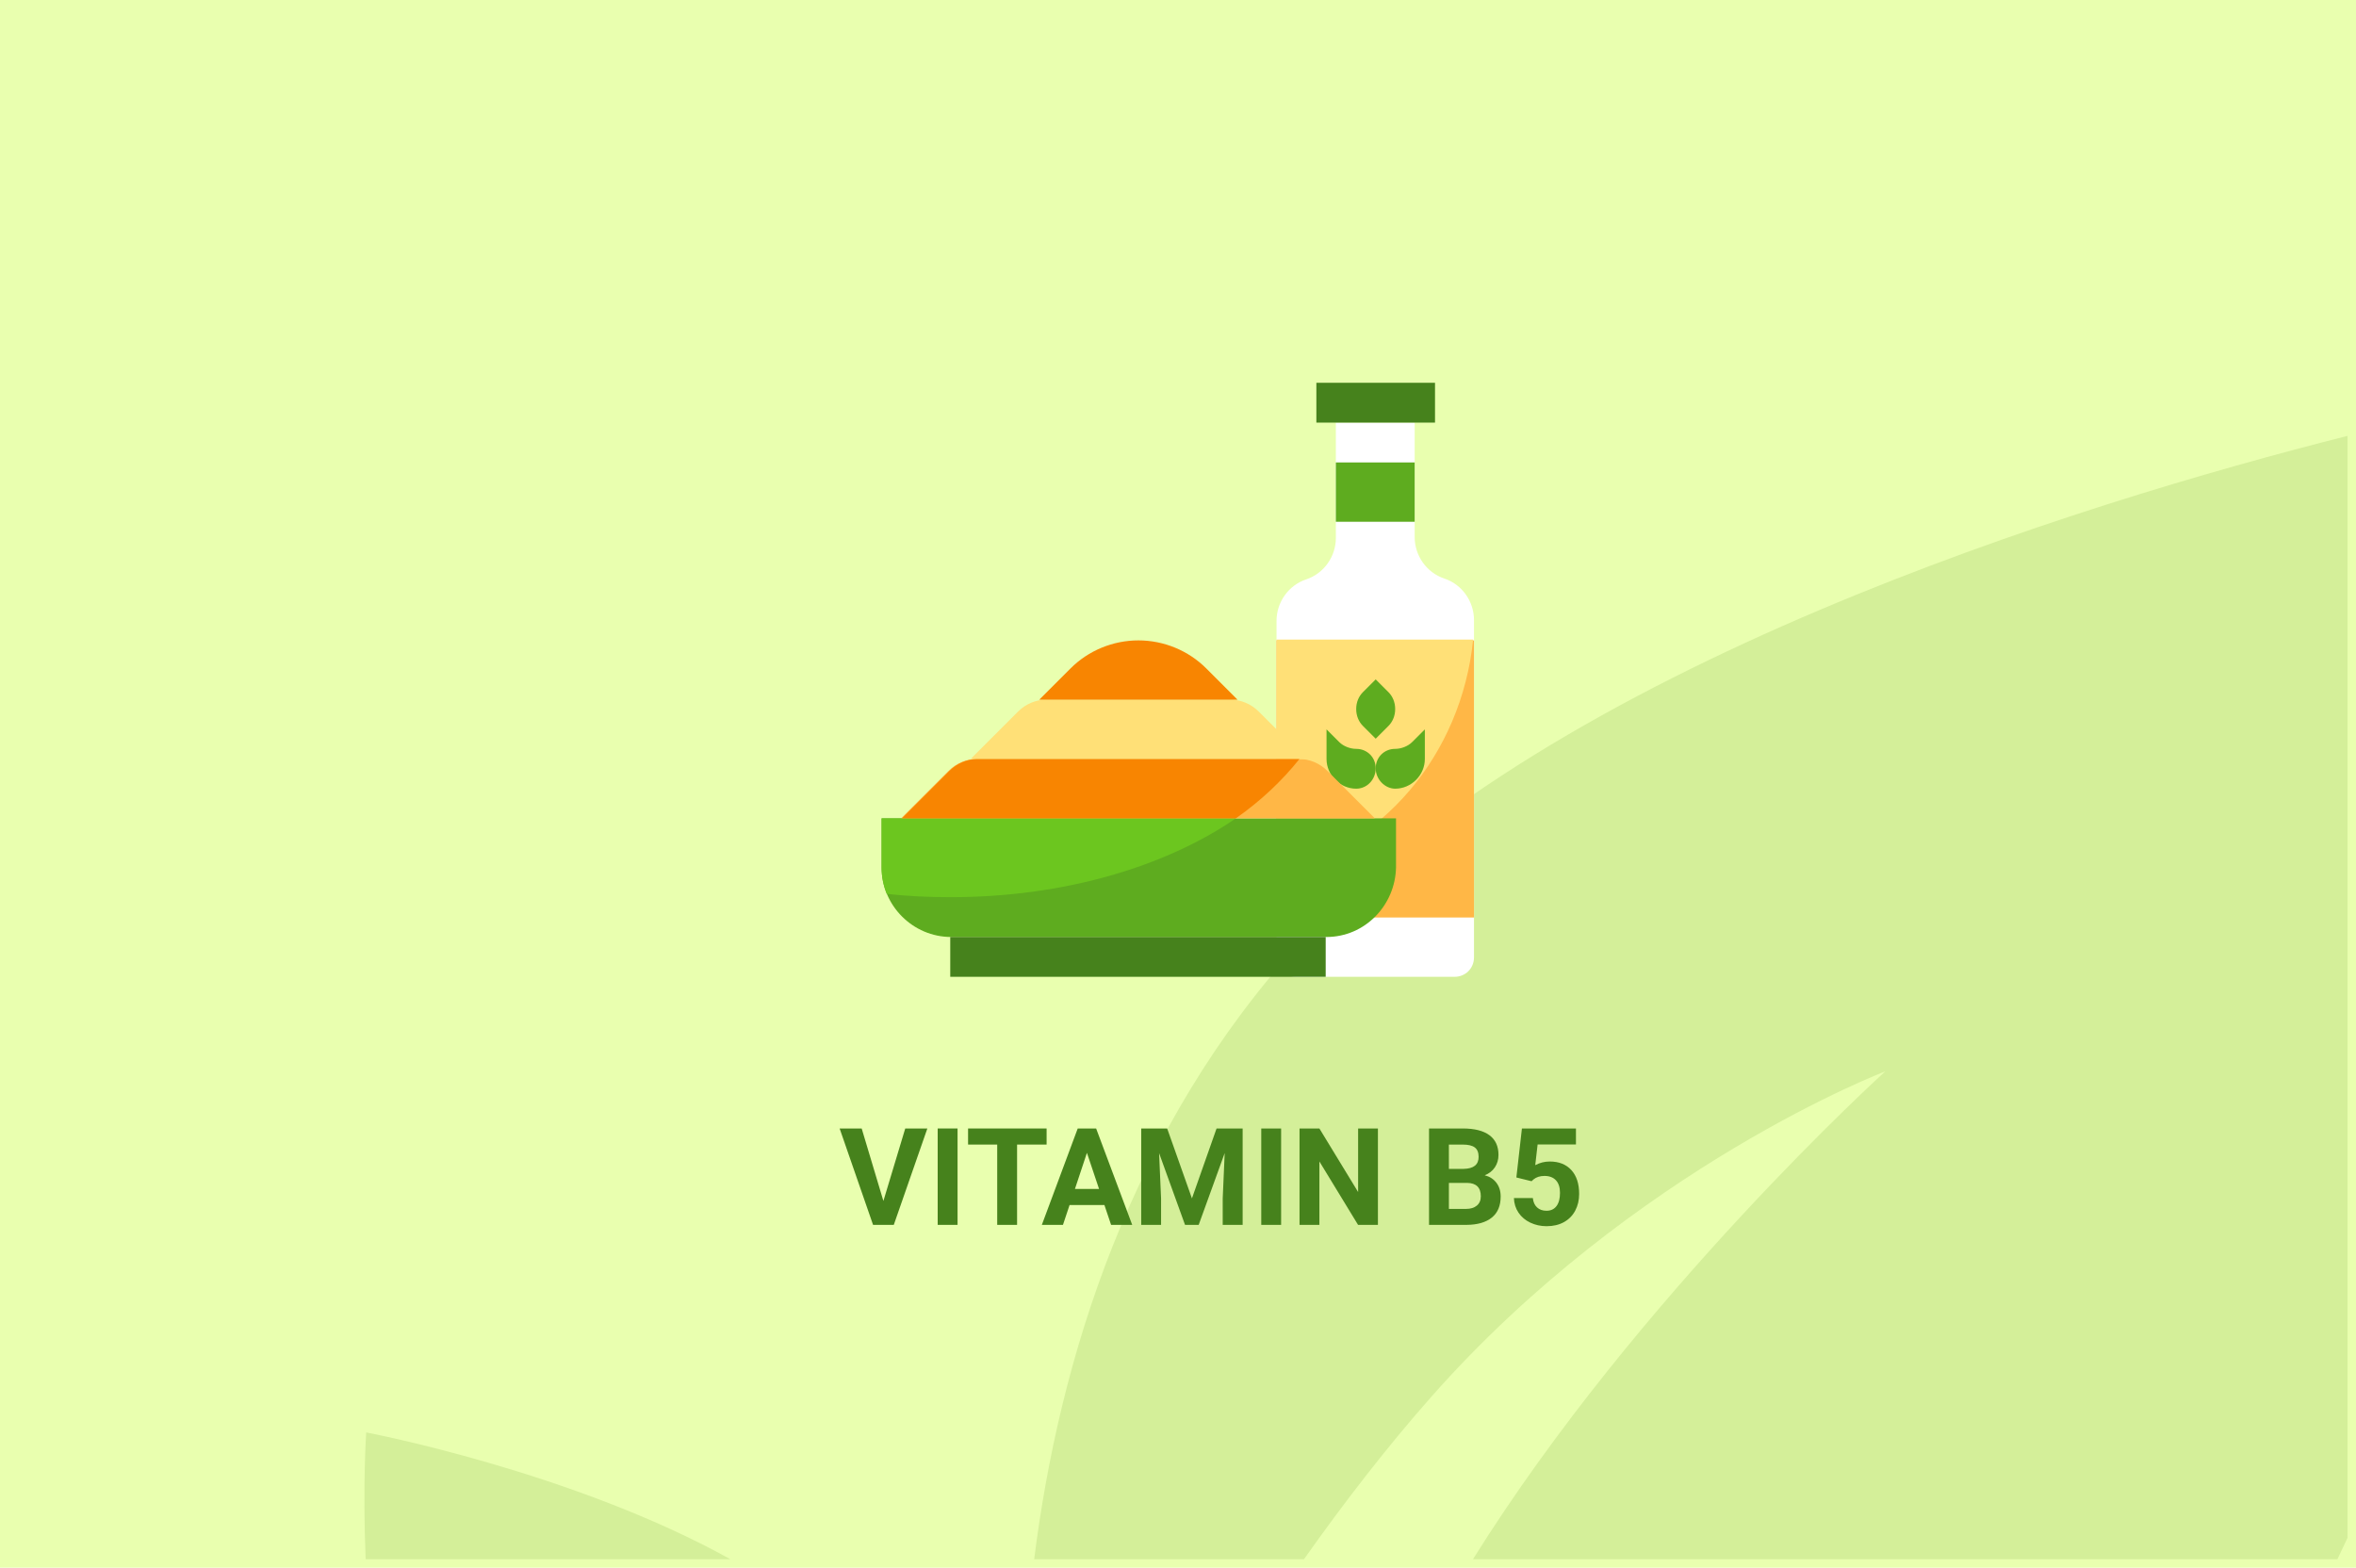 <?xml version="1.0" encoding="utf-8"?>
<!-- Generator: Adobe Illustrator 16.0.4, SVG Export Plug-In . SVG Version: 6.00 Build 0)  -->
<!DOCTYPE svg PUBLIC "-//W3C//DTD SVG 1.1//EN" "http://www.w3.org/Graphics/SVG/1.1/DTD/svg11.dtd">
<svg version="1.1" id="Слой_1" xmlns="http://www.w3.org/2000/svg" xmlns:xlink="http://www.w3.org/1999/xlink" x="0px" y="0px"
	 width="278px" height="185px" viewBox="0 0 278 185" enable-background="new 0 0 278 185" xml:space="preserve">
<g id="Rectangle_756_1_" enable-background="new    ">
	<g id="Rectangle_756">
		<g>
			<rect fill="#E9FFAF" width="278" height="185"/>
		</g>
	</g>
</g>
<g id="Rectangle_757_copy_1_" enable-background="new    ">
	<g id="Rectangle_757_copy">
		<g>
			<path fill="#D4EF99" d="M43.147,184H86.18c-18.628-10.354-42.968-14.961-42.968-14.961S42.783,175.227,43.147,184z
				 M153.555,111.055C133.277,133.209,124.99,160.516,122.03,184h31.833c4.685-6.624,9.728-13.165,15.004-19.143
				c23.97-27.147,53.593-38.431,53.593-38.431S193.25,152.868,173.807,184h101.998c0.405-0.833,0.805-1.674,1.195-2.521V51.438
				C245.369,59.425,183.35,78.5,153.555,111.055z"/>
		</g>
	</g>
</g>
<g>
	<path fill="#FFFFFF" d="M157.627,49.872v13.6c0,2.2-1.4,4.2-3.5,4.9s-3.5,2.7-3.5,4.9v39.701c0,1.299,1,2.299,2.3,2.299h18.7
		c1.3,0,2.3-1,2.3-2.299V73.172c0-2.2-1.399-4.2-3.5-4.9c-2.1-0.7-3.5-2.7-3.5-4.9v-13.5H157.627z"/>
	<path fill="#FFB746" d="M150.627,75.572h23.3v32.699h-23.3V75.572z"/>
	<path fill="#FFE077" d="M150.627,102.872c12.3-2.7,21.8-13.7,23.2-27.4h-23.2V102.872z"/>
	<path fill="#5EAC1F" d="M157.627,54.572h9.3v7h-9.3V54.572z"/>
	<path fill="#5EAC1F" d="M162.327,87.172l-1.5-1.5c-0.5-0.5-0.8-1.2-0.8-2c0-0.8,0.3-1.5,0.8-2l1.5-1.5l1.5,1.5
		c0.5,0.5,0.8,1.2,0.8,2c0,0.8-0.3,1.5-0.8,2L162.327,87.172z"/>
	<path fill="#46821C" d="M155.327,45.172h14v4.7h-14V45.172z"/>
	<path fill="#5EAC1F" d="M162.327,90.672c0-1.3,1-2.3,2.3-2.3c0.7,0,1.5-0.3,2-0.8l1.5-1.5v3.5c0,1.9-1.6,3.5-3.5,3.5
		C163.427,93.072,162.327,91.972,162.327,90.672z"/>
	<path fill="#5EAC1F" d="M162.327,90.672c0-1.3-1-2.3-2.3-2.3c-0.7,0-1.5-0.3-2-0.8l-1.5-1.5v3.5c0,1.9,1.6,3.5,3.5,3.5
		C161.327,93.072,162.327,91.972,162.327,90.672z"/>
	<path fill="#5EAC1F" d="M156.527,110.572h-44.3c-4.5,0-8.2-3.7-8.2-8.2v-5.8h60.7v5.8
		C164.627,106.872,161.027,110.572,156.527,110.572z"/>
	<path fill="#46821C" d="M112.127,110.572h44.3v4.699h-44.3V110.572z"/>
	<path fill="#FFB746" d="M106.327,96.572l5.6-5.6c0.9-0.9,2.1-1.4,3.3-1.4h38.1c1.2,0,2.399,0.5,3.3,1.4l5.6,5.6H106.327z"/>
	<path fill="#FFE077" d="M114.527,89.572l5.6-5.6c0.9-0.9,2.1-1.4,3.3-1.4h21.8c1.2,0,2.4,0.5,3.301,1.4l5.6,5.6H114.527z"/>
	<path fill="#F88501" d="M122.627,82.572l3.7-3.7c2.1-2.1,5-3.3,8-3.3s5.899,1.2,8,3.3l3.7,3.7H122.627z"/>
	<path fill="#6CC61F" d="M145.827,96.572h-41.8v5.8c0,1.101,0.2,2.101,0.6,3.101c2.5,0.299,5,0.399,7.6,0.399
		C125.527,105.872,137.527,102.271,145.827,96.572z"/>
	<path fill="#F88501" d="M153.327,89.572h-38c-1.2,0-2.4,0.5-3.3,1.4l-5.6,5.6h39.4C148.827,94.473,151.327,92.072,153.327,89.572z"
		/>
</g>
<g>
	<path fill="#46821C" d="M104.238,141.725l2.578-8.555h2.609l-3.961,11.375h-2.445l-3.945-11.375h2.602L104.238,141.725z"/>
	<path fill="#46821C" d="M112.988,144.545h-2.344V133.17h2.344V144.545z"/>
	<path fill="#46821C" d="M123.496,135.068h-3.484v9.477h-2.344v-9.477h-3.438v-1.898h9.266V135.068z"/>
	<path fill="#46821C" d="M130.316,142.201h-4.109l-0.781,2.344h-2.492l4.234-11.375h2.172l4.258,11.375h-2.492L130.316,142.201z
		 M126.84,140.303h2.844l-1.43-4.258L126.84,140.303z"/>
	<path fill="#46821C" d="M137.723,133.17l2.921,8.25l2.906-8.25h3.078v11.375h-2.352v-3.109l0.234-5.367l-3.07,8.478h-1.609
		l-3.062-8.469l0.234,5.358v3.109h-2.344V133.17H137.723z"/>
	<path fill="#46821C" d="M151.168,144.545h-2.344V133.17h2.344V144.545z"/>
	<path fill="#46821C" d="M162.59,144.545h-2.344l-4.562-7.484v7.484h-2.344V133.17h2.344l4.57,7.5v-7.5h2.336V144.545
		L162.59,144.545z"/>
	<path fill="#46821C" d="M168.621,144.545V133.17h3.984c1.379,0,2.427,0.266,3.141,0.793c0.714,0.528,1.07,1.305,1.07,2.324
		c0,0.558-0.145,1.048-0.43,1.473c-0.287,0.426-0.686,0.735-1.195,0.934c0.582,0.146,1.043,0.44,1.379,0.884
		c0.336,0.442,0.504,0.983,0.504,1.625c0,1.094-0.35,1.922-1.047,2.483c-0.698,0.562-1.692,0.85-2.984,0.859H168.621z
		 M170.965,137.936h1.734c1.183-0.021,1.773-0.492,1.773-1.414c0-0.516-0.15-0.887-0.449-1.112
		c-0.301-0.226-0.772-0.341-1.418-0.341h-1.642L170.965,137.936L170.965,137.936z M170.965,139.592v3.07h2.008
		c0.553,0,0.983-0.132,1.293-0.395c0.311-0.264,0.465-0.627,0.465-1.091c0-1.042-0.539-1.569-1.617-1.586L170.965,139.592
		L170.965,139.592z"/>
	<path fill="#46821C" d="M178.926,138.951l0.656-5.781h6.375v1.883h-4.523l-0.281,2.445c0.537-0.286,1.106-0.43,1.711-0.43
		c1.084,0,1.934,0.336,2.548,1.008s0.922,1.611,0.922,2.82c0,0.733-0.155,1.392-0.465,1.973s-0.755,1.031-1.332,1.352
		c-0.578,0.321-1.261,0.48-2.048,0.48c-0.688,0-1.324-0.141-1.913-0.418c-0.589-0.278-1.054-0.672-1.396-1.176
		c-0.341-0.506-0.521-1.082-0.543-1.728h2.234c0.047,0.474,0.212,0.843,0.496,1.104c0.283,0.263,0.654,0.396,1.113,0.396
		c0.511,0,0.902-0.184,1.18-0.551s0.414-0.888,0.414-1.56c0-0.646-0.159-1.141-0.477-1.483c-0.318-0.343-0.77-0.517-1.353-0.517
		c-0.536,0-0.972,0.142-1.306,0.422l-0.219,0.203L178.926,138.951z"/>
</g>
</svg>
